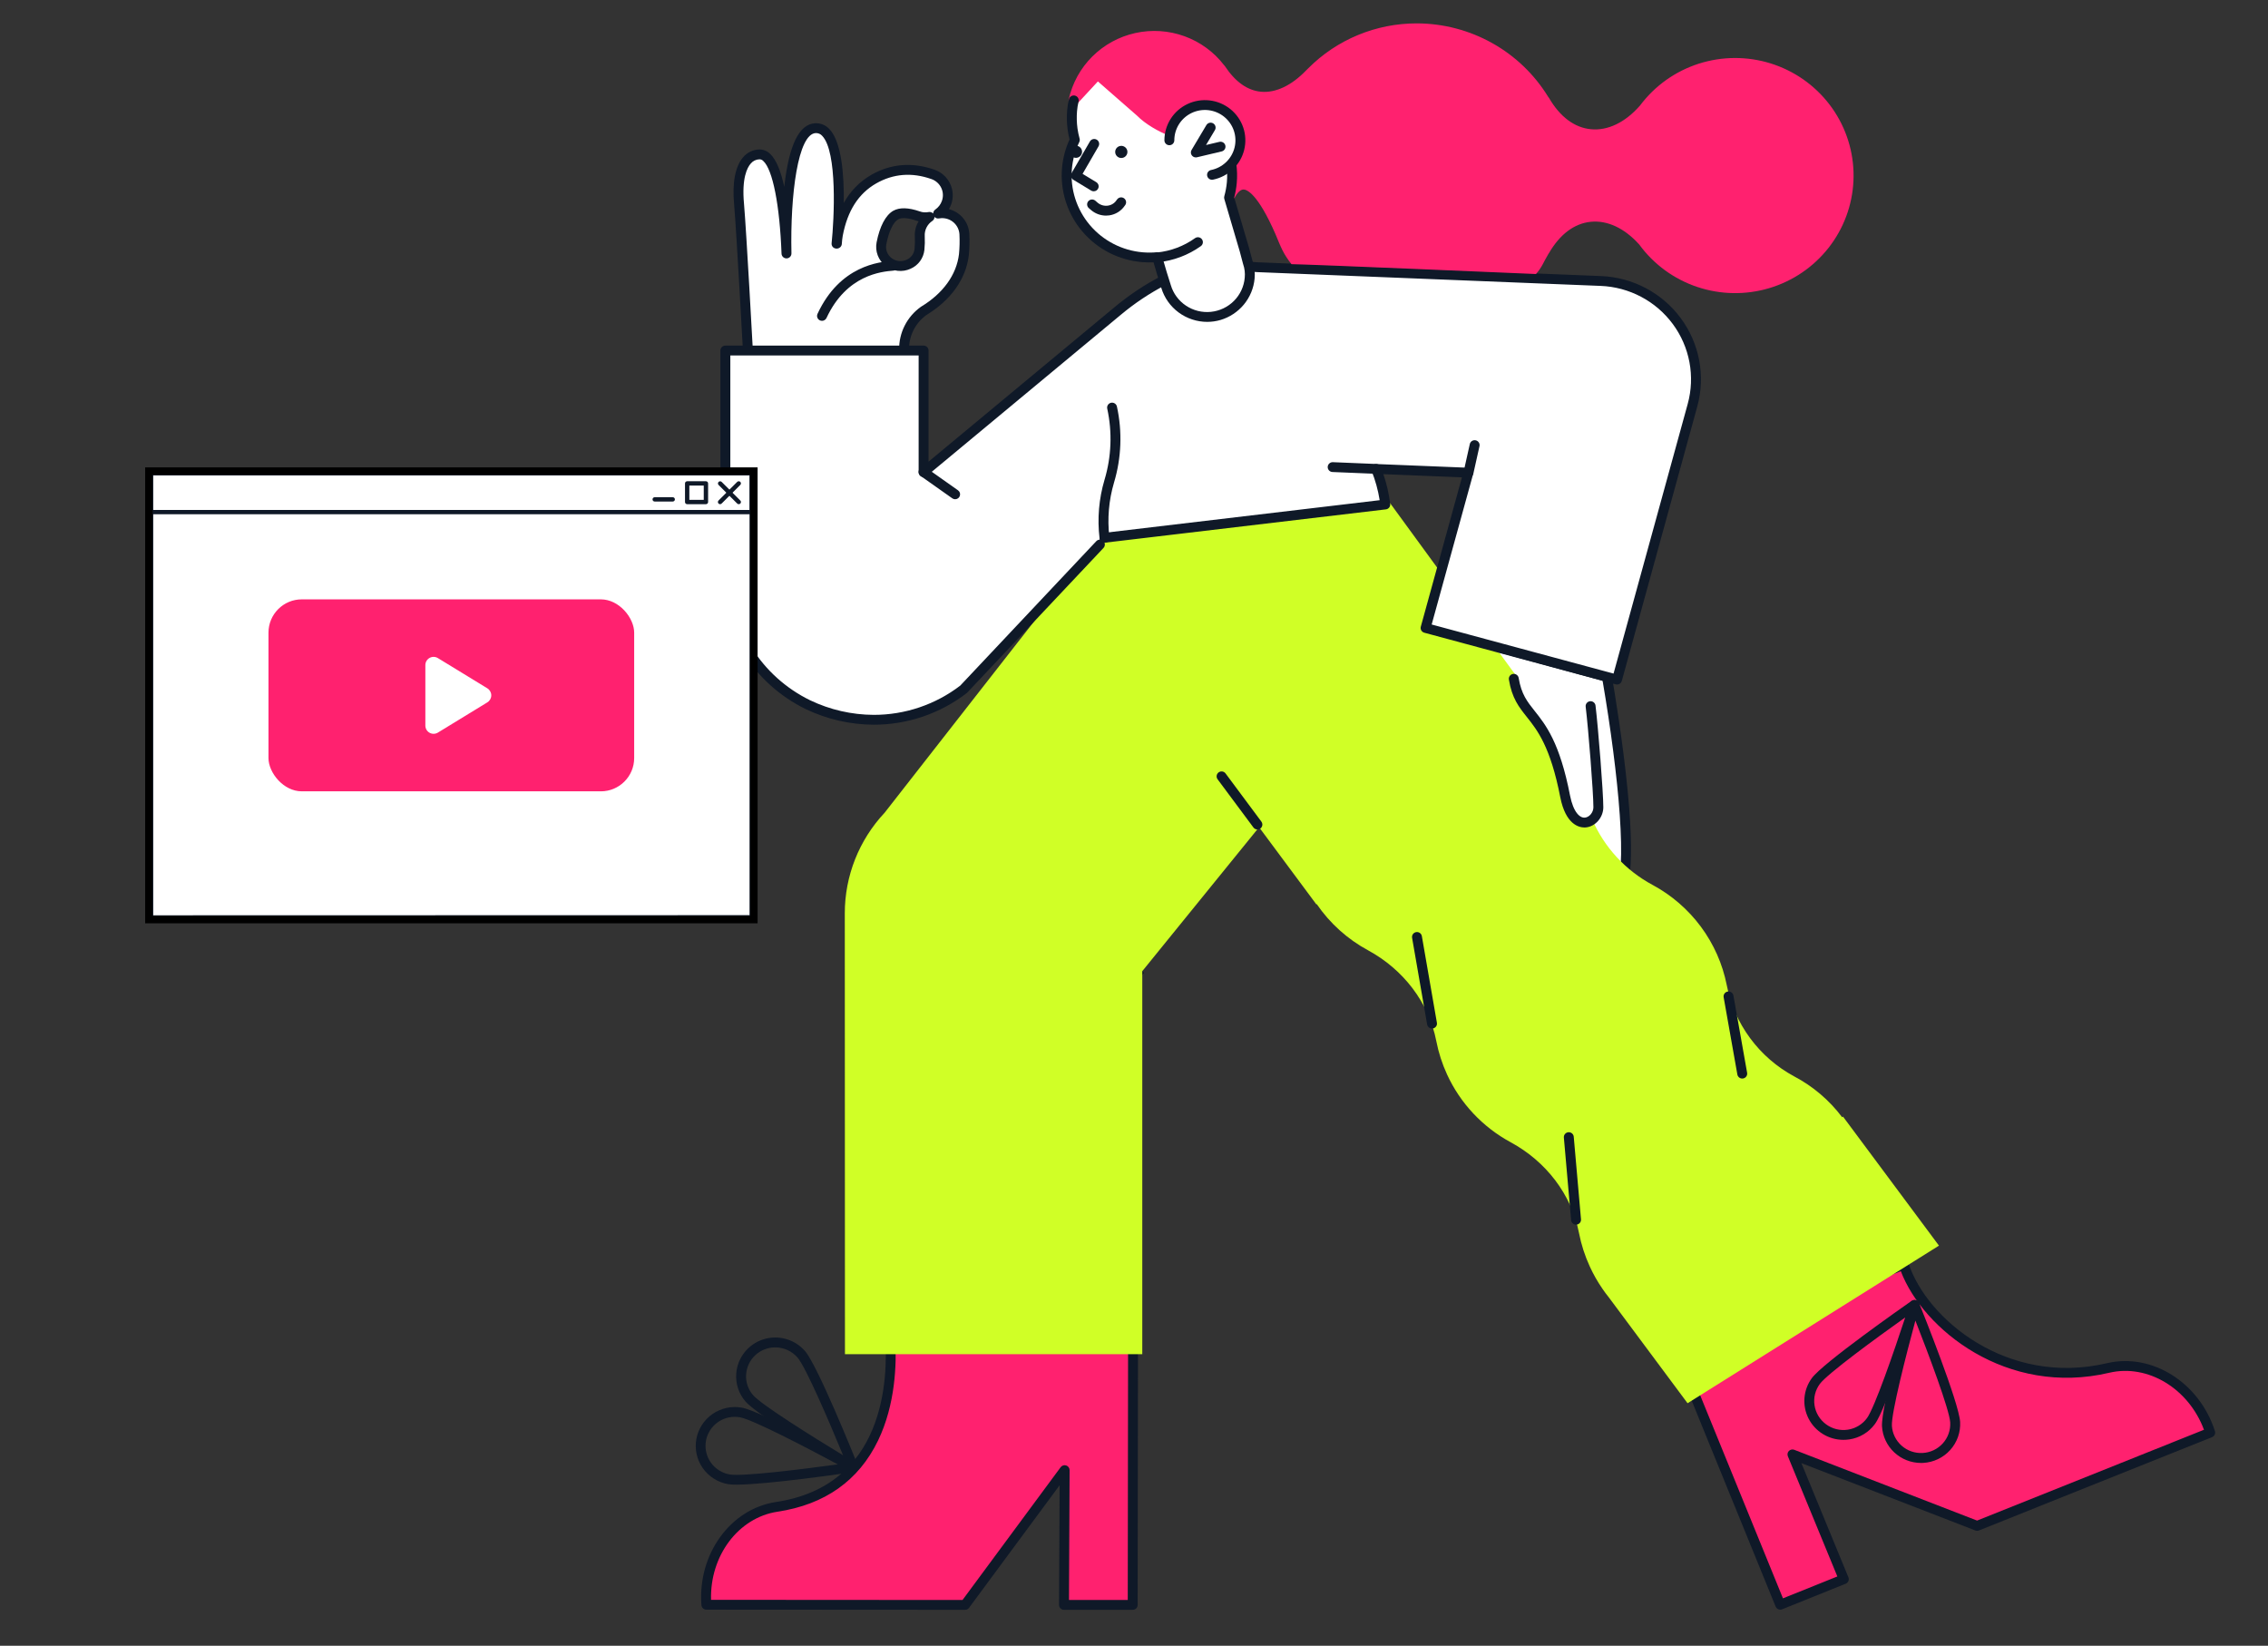 <svg width="306" height="222" viewBox="0 0 306 222" fill="none" xmlns="http://www.w3.org/2000/svg">
<rect x="0" y="0" width="306" height="222" fill="#333333" stroke="none"/>
<g clip-path="url(#clip0_692_7296)">
<path d="M100.897 47.105C100.897 47.105 100.05 31.466 99.716 27.551C99.293 23.039 100.585 20.894 102.435 20.827C105.6 20.695 106.046 32.395 106.112 34.187C106.068 32.174 105.889 17.509 110.013 17.288C114.537 17.045 112.865 32.882 112.865 32.882C112.882 32.88 112.898 32.873 112.91 32.86C112.932 32.467 112.977 32.076 113.044 31.688C113.757 27.95 115.451 25.561 117.88 24.167C120.131 22.884 122.805 22.442 125.881 23.526C126.253 23.656 126.596 23.858 126.889 24.119C127.183 24.381 127.421 24.698 127.591 25.051C127.761 25.405 127.858 25.788 127.879 26.179C127.899 26.57 127.841 26.961 127.708 27.33C127.495 27.93 127.097 28.448 126.572 28.812C126.696 28.785 126.823 28.77 126.951 28.768C127.745 28.726 128.524 28.998 129.117 29.524C129.71 30.051 130.069 30.789 130.115 31.577C130.162 32.506 130.139 33.438 130.048 34.364C129.692 37.328 127.82 40.004 124.633 41.929C123.798 42.521 123.121 43.306 122.659 44.215C122.197 45.124 121.964 46.131 121.981 47.149M123.875 29.144C122.538 28.68 121.513 28.635 120.844 29.011C119.997 29.498 119.306 30.869 118.927 32.816C118.828 33.307 118.877 33.816 119.067 34.28C119.257 34.744 119.581 35.143 119.997 35.426C120.372 35.682 120.807 35.837 121.26 35.876C121.713 35.915 122.169 35.836 122.582 35.647C122.984 35.475 123.332 35.2 123.59 34.85C123.849 34.5 124.009 34.088 124.053 33.656C124.114 33.068 124.129 32.477 124.098 31.887C124.068 31.372 124.173 30.859 124.404 30.398C124.634 29.936 124.982 29.542 125.413 29.255C124.9 29.361 124.367 29.322 123.875 29.144Z" fill="white"/>
<path d="M121.981 47.812H121.985C122.073 47.812 122.159 47.794 122.24 47.761C122.321 47.727 122.395 47.678 122.457 47.616C122.518 47.554 122.567 47.48 122.601 47.4C122.634 47.319 122.651 47.233 122.65 47.146C122.637 46.237 122.845 45.339 123.255 44.527C123.665 43.715 124.266 43.013 125.007 42.48C128.303 40.48 130.329 37.627 130.712 34.443C130.807 33.481 130.83 32.513 130.783 31.548C130.74 30.773 130.449 30.033 129.954 29.433C129.458 28.834 128.782 28.407 128.026 28.214C128.151 28.004 128.255 27.783 128.338 27.553C128.659 26.642 128.605 25.642 128.187 24.771C127.769 23.899 127.021 23.227 126.105 22.901C123.093 21.839 120.214 22.072 117.547 23.592C115.985 24.49 114.703 25.801 113.846 27.379C113.889 23.644 113.56 19.143 111.907 17.419C111.665 17.153 111.366 16.944 111.032 16.806C110.698 16.669 110.338 16.607 109.977 16.626C107.841 16.74 106.486 19.476 105.836 24.989C105.828 25.059 105.82 25.129 105.812 25.199C105.38 23.217 104.766 21.546 103.895 20.747C103.7 20.554 103.468 20.403 103.212 20.303C102.956 20.202 102.682 20.155 102.407 20.164C102.002 20.179 101.604 20.277 101.239 20.454C100.874 20.63 100.55 20.879 100.287 21.187C99.199 22.416 98.772 24.637 99.051 27.613C99.38 31.468 100.222 46.984 100.23 47.14C100.234 47.228 100.255 47.314 100.293 47.393C100.33 47.473 100.383 47.544 100.449 47.603C100.514 47.662 100.591 47.707 100.674 47.737C100.758 47.766 100.846 47.779 100.934 47.774C101.022 47.77 101.109 47.748 101.189 47.709C101.268 47.671 101.339 47.618 101.398 47.552C101.457 47.487 101.502 47.41 101.531 47.327C101.559 47.244 101.571 47.156 101.566 47.069C101.557 46.913 100.714 31.376 100.383 27.495C100.058 24.029 100.813 22.604 101.292 22.063C101.434 21.89 101.612 21.75 101.813 21.651C102.015 21.552 102.235 21.497 102.46 21.491C102.559 21.49 102.658 21.51 102.749 21.55C102.84 21.59 102.921 21.648 102.988 21.722C104.259 22.888 105.201 27.674 105.445 34.212C105.45 34.388 105.526 34.554 105.655 34.675C105.784 34.796 105.956 34.861 106.133 34.855C106.311 34.85 106.479 34.775 106.6 34.647C106.722 34.519 106.787 34.348 106.782 34.172C106.605 26.208 107.671 18.078 110.05 17.951C110.218 17.942 110.386 17.972 110.54 18.038C110.694 18.104 110.831 18.205 110.939 18.333C113 20.484 112.549 29.515 112.201 32.813C112.192 32.906 112.202 32.999 112.231 33.087C112.26 33.176 112.307 33.257 112.37 33.326C112.436 33.392 112.515 33.445 112.602 33.481C112.689 33.517 112.783 33.536 112.877 33.536C112.971 33.536 113.065 33.518 113.152 33.482C113.239 33.446 113.318 33.394 113.385 33.328C113.501 33.213 113.57 33.059 113.579 32.897C113.6 32.528 113.642 32.161 113.704 31.797C114.347 28.426 115.824 26.114 118.215 24.742C120.526 23.425 123.031 23.226 125.659 24.151C125.949 24.251 126.216 24.407 126.445 24.611C126.674 24.814 126.86 25.06 126.992 25.335C127.124 25.611 127.2 25.909 127.214 26.214C127.229 26.518 127.183 26.823 127.078 27.109C126.912 27.578 126.601 27.982 126.191 28.267C126.103 28.327 126.032 28.407 125.982 28.5C125.932 28.593 125.905 28.697 125.904 28.802C125.824 28.717 125.723 28.654 125.611 28.62C125.499 28.585 125.38 28.581 125.265 28.607C124.875 28.686 124.47 28.654 124.097 28.517C122.566 27.986 121.361 27.957 120.515 28.433C119.486 29.024 118.691 30.534 118.272 32.689C118.158 33.275 118.209 33.882 118.42 34.441C118.631 35 118.993 35.491 119.466 35.86C119.94 36.228 120.507 36.46 121.105 36.529C121.703 36.598 122.308 36.503 122.855 36.252C123.362 36.031 123.801 35.681 124.128 35.237C124.456 34.793 124.66 34.272 124.719 33.725C124.782 33.106 124.798 32.484 124.767 31.863C124.741 31.46 124.822 31.058 125.002 30.696C125.182 30.334 125.454 30.026 125.792 29.801C125.88 29.741 125.953 29.661 126.004 29.567C126.054 29.473 126.082 29.369 126.083 29.262C126.161 29.346 126.259 29.407 126.367 29.442C126.476 29.477 126.592 29.484 126.704 29.462C126.798 29.444 126.893 29.434 126.988 29.429C127.606 29.395 128.213 29.605 128.674 30.015C129.136 30.424 129.414 30.998 129.449 31.611C129.494 32.506 129.472 33.403 129.385 34.295C129.051 37.064 127.241 39.577 124.287 41.36C124.27 41.371 124.254 41.381 124.238 41.393C123.319 42.048 122.573 42.914 122.064 43.916C121.554 44.919 121.297 46.029 121.313 47.152C121.314 47.327 121.384 47.495 121.51 47.619C121.635 47.743 121.805 47.812 121.981 47.812ZM123.938 29.857C123.561 30.48 123.384 31.202 123.431 31.927C123.458 32.477 123.445 33.027 123.39 33.574C123.359 33.892 123.242 34.196 123.053 34.454C122.863 34.712 122.607 34.914 122.311 35.041C122.002 35.183 121.662 35.243 121.323 35.215C120.984 35.187 120.659 35.072 120.378 34.881C120.069 34.67 119.829 34.375 119.688 34.03C119.547 33.686 119.51 33.308 119.584 32.943C119.918 31.222 120.515 29.967 121.179 29.586C121.656 29.317 122.537 29.382 123.654 29.77H123.656C123.75 29.803 123.844 29.832 123.939 29.857H123.938Z" fill="#0F1928"/>
<path d="M256.861 170.594C259.424 178.557 270.813 187.736 284.43 184.529C290.47 183.113 296.309 187.338 298.203 193.244L266.756 205.829L241.84 196.186L248.771 213.018L240.191 216.469L226.484 182.848L256.861 170.594Z" fill="#FF216F"/>
<path d="M240.19 217.132C240.276 217.132 240.361 217.116 240.441 217.084L249.021 213.633C249.103 213.6 249.177 213.552 249.239 213.491C249.302 213.429 249.352 213.356 249.386 213.276C249.42 213.196 249.438 213.109 249.439 213.022C249.439 212.935 249.422 212.848 249.389 212.767L243.047 197.366L266.512 206.449C266.671 206.51 266.848 206.509 267.005 206.446L298.452 193.86C298.609 193.798 298.736 193.679 298.808 193.527C298.879 193.375 298.891 193.202 298.839 193.043C296.736 186.485 290.339 182.461 284.275 183.883C270.847 187.046 259.918 177.914 257.497 170.392C257.469 170.305 257.423 170.225 257.362 170.156C257.301 170.087 257.227 170.032 257.143 169.993C257.06 169.954 256.969 169.933 256.877 169.931C256.785 169.928 256.694 169.945 256.608 169.979L226.231 182.233C226.067 182.299 225.937 182.427 225.868 182.589C225.799 182.751 225.797 182.933 225.863 183.096L239.57 216.717C239.62 216.839 239.705 216.944 239.816 217.018C239.926 217.093 240.056 217.132 240.19 217.132ZM247.897 212.653L240.558 215.604L227.352 183.213L256.459 171.472C259.447 179.33 270.776 188.428 284.582 185.175C289.789 183.954 295.292 187.309 297.362 192.864L266.75 205.115L242.082 195.567C241.96 195.52 241.827 195.51 241.699 195.537C241.571 195.564 241.454 195.628 241.362 195.72C241.27 195.813 241.208 195.93 241.183 196.057C241.157 196.185 241.17 196.317 241.22 196.437L247.897 212.653Z" fill="#0F1928"/>
<path d="M152.827 216.491L152.871 180.216L120.087 180.105C120.711 188.444 118.639 201.184 104.798 203.264C98.669 204.193 94.836 210.275 95.304 216.469L130.205 216.491L143.644 198.309L143.555 216.491H152.827Z" fill="#FF216F"/>
<path d="M130.205 217.154C130.31 217.154 130.413 217.13 130.507 217.083C130.601 217.036 130.682 216.967 130.744 216.883L142.965 200.349L142.886 216.487C142.886 216.575 142.902 216.661 142.936 216.742C142.969 216.823 143.018 216.897 143.081 216.959C143.143 217.021 143.217 217.07 143.298 217.103C143.379 217.137 143.466 217.154 143.555 217.154H152.826C153.003 217.154 153.173 217.084 153.299 216.96C153.424 216.836 153.494 216.667 153.494 216.491L153.539 180.216C153.539 180.04 153.469 179.872 153.344 179.747C153.219 179.623 153.05 179.553 152.873 179.552L120.089 179.442C119.997 179.443 119.907 179.462 119.822 179.499C119.738 179.535 119.662 179.587 119.598 179.653C119.535 179.72 119.487 179.799 119.456 179.885C119.426 179.972 119.413 180.063 119.42 180.155C119.871 186.173 119.338 200.408 104.698 202.608C98.537 203.541 94.118 209.652 94.637 216.518C94.65 216.685 94.725 216.841 94.849 216.955C94.973 217.069 95.135 217.132 95.304 217.132L130.205 217.154ZM152.157 215.827H144.226L144.311 198.312C144.312 198.172 144.268 198.035 144.186 197.922C144.103 197.808 143.987 197.723 143.853 197.679C143.718 197.635 143.574 197.634 143.439 197.677C143.305 197.72 143.187 197.803 143.104 197.916L129.865 215.827L95.937 215.805C95.765 209.879 99.606 204.721 104.898 203.919C111.285 202.959 115.851 199.729 118.468 194.318C120.81 189.474 120.972 184.001 120.798 180.771L152.201 180.876L152.157 215.827Z" fill="#0F1928"/>
<path d="M216.812 91.308C217.814 97.093 221.638 121.022 217.524 121.158L195.2 85.401L216.812 91.308Z" fill="white"/>
<path d="M217.525 121.822H217.547C217.804 121.811 218.055 121.743 218.283 121.624C218.511 121.505 218.709 121.338 218.864 121.134C219.338 120.557 220.78 118.801 219.609 106.709C218.965 100.056 217.81 93.153 217.472 91.196C217.45 91.072 217.394 90.956 217.309 90.862C217.223 90.769 217.113 90.702 216.991 90.668L195.378 84.761C195.249 84.726 195.111 84.73 194.984 84.773C194.857 84.816 194.746 84.897 194.665 85.003C194.585 85.11 194.539 85.239 194.533 85.372C194.527 85.505 194.562 85.637 194.632 85.751L216.956 121.508C217.016 121.604 217.1 121.683 217.199 121.738C217.299 121.793 217.411 121.822 217.525 121.822ZM216.225 91.835C218.381 104.431 219.702 118.013 217.828 120.295C217.817 120.308 217.805 120.321 217.795 120.333L196.667 86.491L216.225 91.835Z" fill="#0F1928"/>
<path d="M154.369 131.22L153.869 130.78L147.094 138.367L147.594 138.807L154.369 131.22Z" fill="#0F1928"/>
<path d="M119.351 109.634L148.34 72.541L187.534 67.844L194.414 77.266C194.325 77.365 192.659 83.051 192.617 84.084C192.591 84.736 201.684 87.251 201.71 87.257L204.712 91.368C204.696 91.414 204.682 91.461 204.672 91.508C204.395 92.998 205.462 94.959 206.319 95.878C209.626 100.388 210.973 106.265 211.006 106.464C211.329 108.381 212.266 111.57 214.803 110.5C216.438 114.284 219.313 117.408 222.962 119.367C225.527 120.747 227.754 122.672 229.483 125.004C231.213 127.336 232.403 130.018 232.969 132.859C233.473 135.449 234.547 137.897 236.116 140.026C237.684 142.156 239.707 143.916 242.04 145.18C244.595 146.521 246.818 148.409 248.547 150.709L248.659 150.621L261.607 168.028L227.687 189.285L217.056 174.996C216.744 174.62 216.477 174.244 216.187 173.823C215.536 172.879 214.969 171.88 214.493 170.837C213.834 169.403 213.347 167.895 213.044 166.347C212.019 161.083 208.565 156.659 203.84 154.093C200.048 152.047 197.029 148.833 195.237 144.936C194.578 143.501 194.091 141.994 193.789 140.446C192.763 135.182 189.309 130.758 184.584 128.192C181.806 126.691 179.43 124.552 177.653 121.955L177.608 121.999L169.875 111.587L154.118 131.001V182.671H114.002L113.98 123.193C113.978 118.162 115.897 113.318 119.351 109.634Z" fill="#D0FF26"/>
<path d="M212.643 165.197C212.662 165.197 212.682 165.196 212.701 165.194C212.878 165.179 213.041 165.095 213.155 164.96C213.269 164.825 213.325 164.651 213.309 164.476L212.329 153.328C212.312 153.154 212.226 152.994 212.091 152.882C211.955 152.77 211.781 152.716 211.605 152.731C211.43 152.747 211.267 152.83 211.154 152.963C211.04 153.096 210.983 153.269 210.997 153.443L211.977 164.591C211.992 164.756 212.068 164.91 212.191 165.022C212.314 165.135 212.475 165.197 212.643 165.197ZM235.063 145.489C235.102 145.489 235.141 145.486 235.18 145.479C235.354 145.448 235.51 145.35 235.611 145.206C235.713 145.062 235.753 144.884 235.722 144.71L233.873 134.292C233.842 134.119 233.743 133.965 233.597 133.864C233.452 133.764 233.273 133.724 233.098 133.755C232.924 133.785 232.768 133.883 232.667 134.027C232.565 134.171 232.525 134.349 232.556 134.523L234.405 144.941C234.433 145.094 234.513 145.233 234.634 145.334C234.754 145.434 234.906 145.489 235.063 145.489ZM193.208 138.743C193.306 138.743 193.402 138.722 193.491 138.681C193.579 138.641 193.658 138.581 193.72 138.507C193.783 138.433 193.829 138.346 193.855 138.253C193.88 138.16 193.885 138.062 193.868 137.967L191.84 126.288C191.826 126.201 191.795 126.117 191.749 126.042C191.703 125.967 191.642 125.902 191.569 125.851C191.497 125.799 191.416 125.763 191.329 125.743C191.243 125.723 191.153 125.721 191.066 125.736C190.978 125.751 190.895 125.783 190.82 125.83C190.745 125.877 190.681 125.939 190.63 126.011C190.579 126.084 190.544 126.165 190.525 126.252C190.507 126.338 190.506 126.427 190.522 126.513L192.551 138.192C192.577 138.346 192.658 138.486 192.778 138.587C192.899 138.687 193.051 138.743 193.208 138.743ZM169.651 111.891C169.775 111.891 169.896 111.856 170.002 111.792C170.107 111.728 170.192 111.636 170.248 111.526C170.304 111.416 170.328 111.293 170.317 111.171C170.307 111.049 170.262 110.932 170.189 110.833L165.353 104.33C165.247 104.188 165.09 104.094 164.914 104.068C164.827 104.055 164.739 104.059 164.654 104.08C164.568 104.101 164.488 104.138 164.418 104.19C164.347 104.242 164.287 104.307 164.242 104.381C164.197 104.456 164.166 104.539 164.153 104.625C164.14 104.711 164.144 104.799 164.166 104.884C164.187 104.968 164.224 105.048 164.277 105.118L169.113 111.621C169.175 111.705 169.256 111.773 169.35 111.819C169.443 111.866 169.546 111.891 169.651 111.891ZM99.368 200.269C103.413 200.269 113.9 198.756 115.215 198.565C115.353 198.545 115.482 198.482 115.583 198.386C115.683 198.289 115.751 198.164 115.776 198.027C115.801 197.891 115.782 197.75 115.722 197.624C115.662 197.499 115.563 197.395 115.441 197.328C114.139 196.615 102.65 190.341 100.093 189.882C99.411 189.759 98.711 189.771 98.033 189.917C97.355 190.063 96.713 190.34 96.143 190.732C95.573 191.125 95.086 191.624 94.711 192.203C94.335 192.782 94.079 193.429 93.955 194.106C93.831 194.784 93.844 195.479 93.99 196.151C94.138 196.824 94.417 197.462 94.812 198.027C95.207 198.593 95.711 199.076 96.294 199.448C96.877 199.821 97.529 200.076 98.212 200.198C98.594 200.253 98.981 200.277 99.368 200.269ZM113.032 197.533C108.285 198.186 100.14 199.195 98.45 198.892C97.938 198.802 97.449 198.613 97.011 198.336C96.573 198.058 96.194 197.698 95.897 197.275C95.6 196.851 95.39 196.374 95.279 195.87C95.168 195.366 95.159 194.846 95.251 194.338C95.344 193.831 95.537 193.346 95.819 192.913C96.1 192.48 96.466 192.106 96.894 191.813C97.321 191.52 97.803 191.314 98.311 191.207C98.82 191.099 99.344 191.093 99.855 191.187C101.56 191.493 108.823 195.27 113.032 197.533Z" fill="#0F1928"/>
<path d="M115.118 198.572C115.228 198.572 115.335 198.545 115.432 198.494C115.528 198.444 115.611 198.37 115.672 198.28C115.733 198.191 115.771 198.087 115.783 197.98C115.795 197.872 115.78 197.763 115.74 197.662C115.188 196.291 110.307 184.202 108.617 182.256C107.938 181.467 107.038 180.896 106.031 180.615C105.025 180.334 103.956 180.356 102.962 180.678C101.968 181 101.093 181.608 100.448 182.425C99.802 183.241 99.416 184.23 99.337 185.265C99.282 185.947 99.363 186.633 99.578 187.283C99.792 187.933 100.134 188.535 100.585 189.052C102.255 190.995 113.497 197.716 114.774 198.476C114.878 198.539 114.997 198.572 115.118 198.572ZM104.589 181.754C105.161 181.753 105.727 181.875 106.247 182.111C106.768 182.348 107.23 182.693 107.604 183.123C108.729 184.418 111.935 191.907 113.745 196.306C109.657 193.826 102.713 189.485 101.603 188.191L101.6 188.188C101.264 187.803 101.009 187.355 100.85 186.87C100.69 186.386 100.629 185.875 100.671 185.367C100.743 184.385 101.188 183.466 101.914 182.796C102.641 182.126 103.597 181.753 104.589 181.753V181.754Z" fill="#0F1928"/>
<path d="M148.399 73.457L130.005 92.979C126.532 95.642 122.269 97.089 117.88 97.093C114.807 97.083 111.776 96.388 109.01 95.058C105.658 93.425 102.836 90.89 100.866 87.741C98.895 84.593 97.856 80.959 97.867 77.252V47.281H124.611V63.694L150.8 41.948C152.723 40.337 154.822 38.944 157.057 37.795L168.51 35.95C168.921 35.994 169.331 36.031 169.742 36.048L215.987 37.903C217.996 37.983 219.96 38.512 221.734 39.449C223.509 40.387 225.047 41.709 226.236 43.318C227.424 44.927 228.232 46.781 228.599 48.742C228.966 50.704 228.883 52.722 228.356 54.647L218.171 91.674L192.341 84.707L198.113 63.76L185.669 63.257C186.288 64.795 186.702 66.407 186.903 68.051L149.015 72.541" fill="white"/>
<path d="M117.881 97.757C122.418 97.762 126.828 96.266 130.412 93.505C130.441 93.483 130.468 93.459 130.493 93.432L148.887 73.91C148.975 73.817 149.033 73.701 149.057 73.576C149.08 73.451 149.066 73.322 149.018 73.205C149.043 73.205 149.069 73.203 149.095 73.2L186.982 68.71C187.07 68.7 187.154 68.672 187.231 68.629C187.307 68.587 187.375 68.529 187.429 68.461C187.483 68.392 187.523 68.313 187.547 68.229C187.571 68.145 187.577 68.057 187.567 67.971C187.399 66.606 187.09 65.262 186.644 63.961L197.247 64.389L191.696 84.532C191.673 84.616 191.666 84.704 191.678 84.79C191.689 84.877 191.717 84.96 191.76 85.036C191.804 85.112 191.862 85.178 191.932 85.231C192.001 85.285 192.081 85.324 192.165 85.347L217.996 92.314C218.167 92.36 218.349 92.337 218.503 92.25C218.657 92.163 218.77 92.018 218.816 91.849L229.001 54.822C229.555 52.8 229.642 50.681 229.257 48.621C228.872 46.561 228.023 44.614 226.775 42.925C225.527 41.235 223.911 39.847 222.048 38.863C220.185 37.878 218.122 37.324 216.013 37.239L169.769 35.384C169.418 35.37 169.041 35.34 168.583 35.29C168.523 35.283 168.462 35.285 168.403 35.295L156.951 37.14C156.882 37.151 156.816 37.172 156.755 37.203C154.475 38.375 152.334 39.796 150.371 41.439L125.28 62.273V47.281C125.28 47.105 125.209 46.937 125.084 46.812C124.959 46.688 124.789 46.618 124.611 46.618H97.867C97.69 46.618 97.52 46.688 97.394 46.812C97.269 46.937 97.198 47.105 97.198 47.281V77.252C97.188 81.082 98.262 84.838 100.298 88.091C102.334 91.344 105.249 93.964 108.713 95.653C111.573 97.023 114.705 97.742 117.881 97.757ZM129.554 92.486C126.21 95.047 122.104 96.434 117.881 96.43C114.908 96.416 111.977 95.743 109.3 94.461C106.062 92.881 103.336 90.431 101.432 87.388C99.529 84.346 98.525 80.834 98.536 77.252V47.945H123.943V63.694C123.943 63.82 123.979 63.943 124.047 64.05C124.116 64.156 124.213 64.241 124.328 64.295C124.444 64.348 124.572 64.368 124.698 64.351C124.824 64.335 124.943 64.283 125.04 64.202L151.229 42.457C153.088 40.901 155.113 39.552 157.269 38.433L168.528 36.62C168.923 36.663 169.319 36.694 169.715 36.711L215.96 38.566C217.868 38.642 219.734 39.144 221.42 40.035C223.106 40.925 224.567 42.182 225.696 43.71C226.826 45.238 227.593 47 227.942 48.863C228.291 50.726 228.212 52.644 227.711 54.473L217.702 90.86L193.162 84.241L198.758 63.936C198.785 63.839 198.789 63.738 198.771 63.64C198.753 63.542 198.713 63.449 198.653 63.368C198.594 63.287 198.517 63.221 198.428 63.174C198.339 63.127 198.241 63.1 198.14 63.096L185.696 62.594C185.584 62.589 185.474 62.612 185.373 62.661C185.273 62.71 185.187 62.783 185.123 62.874C185.058 62.964 185.018 63.069 185.005 63.179C184.992 63.289 185.006 63.4 185.048 63.503C185.562 64.781 185.931 66.112 186.146 67.472L148.936 71.882C148.834 71.894 148.736 71.929 148.649 71.985C148.563 72.041 148.491 72.116 148.439 72.204C148.387 72.292 148.356 72.391 148.348 72.493C148.341 72.595 148.357 72.698 148.396 72.792C148.305 72.792 148.215 72.811 148.131 72.847C148.048 72.884 147.973 72.936 147.911 73.003L129.554 92.486ZM110.905 43.278C111.033 43.278 111.158 43.242 111.265 43.173C111.373 43.105 111.459 43.008 111.512 42.892C114.232 37.047 118.968 36.641 120.524 36.507C120.701 36.492 120.864 36.407 120.978 36.273C121.092 36.138 121.148 35.964 121.132 35.788C121.117 35.613 121.032 35.451 120.897 35.338C120.761 35.224 120.585 35.169 120.409 35.185C118.661 35.335 113.344 35.792 110.298 42.336C110.251 42.437 110.23 42.548 110.238 42.66C110.246 42.77 110.281 42.878 110.342 42.972C110.402 43.066 110.485 43.143 110.584 43.196C110.682 43.25 110.793 43.278 110.905 43.278ZM259.199 197.342C259.293 197.342 259.387 197.34 259.482 197.335C260.879 197.257 262.188 196.632 263.121 195.597C264.055 194.562 264.537 193.202 264.461 191.815C264.325 189.258 259.483 177.16 258.932 175.789C258.88 175.66 258.788 175.551 258.67 175.476C258.552 175.401 258.414 175.365 258.274 175.373C258.134 175.38 258.001 175.431 257.892 175.518C257.783 175.605 257.704 175.724 257.666 175.858C257.269 177.281 253.786 189.838 253.921 192.394C253.997 193.732 254.586 194.99 255.568 195.911C256.549 196.831 257.849 197.343 259.199 197.342ZM263.124 191.885C263.179 192.919 262.819 193.932 262.123 194.703C261.427 195.473 260.451 195.939 259.41 195.997C258.369 196.055 257.347 195.701 256.568 195.013C255.789 194.324 255.317 193.358 255.255 192.324C255.164 190.619 257.183 182.729 258.425 178.137C260.163 182.564 263.034 190.181 263.124 191.885Z" fill="#0F1928"/>
<path d="M248.707 194.226C248.979 194.226 249.251 194.206 249.52 194.165C250.204 194.063 250.862 193.827 251.453 193.47C252.045 193.114 252.559 192.644 252.965 192.088C254.503 190.018 258.497 177.621 258.947 176.214C258.99 176.082 258.989 175.939 258.946 175.807C258.902 175.675 258.818 175.56 258.705 175.478C258.592 175.396 258.456 175.351 258.317 175.35C258.177 175.348 258.04 175.391 257.925 175.47C256.71 176.319 246.002 183.82 244.467 185.882C243.89 186.662 243.542 187.585 243.461 188.549C243.38 189.513 243.57 190.481 244.009 191.345C244.447 192.208 245.119 192.935 245.948 193.443C246.777 193.952 247.732 194.223 248.707 194.226ZM257.055 177.711C255.568 182.229 252.912 189.926 251.889 191.301L251.886 191.305C251.58 191.719 251.195 192.069 250.753 192.335C250.31 192.6 249.819 192.777 249.308 192.854C248.797 192.931 248.275 192.907 247.773 192.784C247.271 192.661 246.799 192.44 246.383 192.135C245.965 191.831 245.612 191.448 245.343 191.008C245.075 190.568 244.896 190.08 244.819 189.571C244.739 189.064 244.762 188.547 244.887 188.049C245.011 187.551 245.234 187.083 245.542 186.671C246.567 185.295 253.164 180.475 257.055 177.711ZM149.015 73.205C149.042 73.205 149.068 73.203 149.094 73.2C149.182 73.19 149.266 73.163 149.343 73.121C149.419 73.078 149.487 73.021 149.541 72.953C149.596 72.884 149.636 72.806 149.66 72.722C149.684 72.638 149.691 72.55 149.68 72.464C149.384 69.992 149.596 67.485 150.304 65.097C151.304 61.764 151.438 58.234 150.695 54.835C150.656 54.663 150.551 54.514 150.401 54.419C150.327 54.372 150.244 54.341 150.158 54.325C150.071 54.31 149.983 54.312 149.897 54.331C149.811 54.35 149.73 54.386 149.658 54.435C149.586 54.486 149.525 54.549 149.478 54.623C149.431 54.696 149.399 54.778 149.383 54.864C149.368 54.95 149.37 55.038 149.389 55.123C150.084 58.303 149.957 61.605 149.022 64.724C148.262 67.284 148.035 69.97 148.353 72.62C148.372 72.781 148.45 72.929 148.572 73.037C148.695 73.145 148.852 73.204 149.015 73.205ZM128.868 67.343C129.01 67.343 129.148 67.299 129.262 67.216C129.377 67.133 129.462 67.016 129.505 66.882C129.548 66.748 129.547 66.604 129.503 66.47C129.458 66.337 129.372 66.221 129.256 66.139L125 63.131C124.928 63.079 124.847 63.042 124.761 63.021C124.675 63.001 124.585 62.997 124.498 63.011C124.41 63.025 124.327 63.056 124.251 63.103C124.176 63.149 124.111 63.21 124.06 63.281C124.008 63.353 123.972 63.434 123.952 63.52C123.933 63.605 123.93 63.694 123.946 63.781C123.961 63.867 123.993 63.95 124.041 64.024C124.089 64.098 124.151 64.162 124.224 64.212L128.481 67.22C128.594 67.3 128.729 67.343 128.868 67.343ZM185.655 63.915C185.832 63.918 186.004 63.852 186.132 63.73C186.26 63.608 186.334 63.441 186.337 63.265C186.341 63.089 186.274 62.919 186.151 62.792C186.028 62.665 185.86 62.591 185.682 62.588L179.821 62.344C179.645 62.34 179.475 62.404 179.347 62.523C179.219 62.642 179.143 62.806 179.135 62.98C179.128 63.154 179.19 63.324 179.308 63.453C179.426 63.582 179.59 63.66 179.765 63.67L185.626 63.913C185.636 63.915 185.646 63.915 185.655 63.915ZM198.136 64.401C198.288 64.401 198.435 64.35 198.554 64.255C198.672 64.16 198.755 64.029 198.788 63.881L199.612 60.187C199.651 60.016 199.619 59.836 199.524 59.687C199.428 59.539 199.277 59.434 199.104 59.396C198.931 59.358 198.75 59.389 198.6 59.484C198.451 59.578 198.345 59.728 198.307 59.9L197.482 63.594C197.46 63.691 197.461 63.791 197.484 63.888C197.506 63.985 197.551 64.076 197.613 64.153C197.676 64.231 197.756 64.293 197.846 64.336C197.936 64.379 198.035 64.401 198.136 64.401Z" fill="#0F1928"/>
<path d="M166.128 22.326C166.248 23.163 166.271 24.011 166.197 24.853C166.134 25.536 166.01 26.212 165.824 26.873L167.913 33.966L168.359 35.647C168.592 36.322 168.676 37.038 168.604 37.748C168.488 39.077 167.908 40.324 166.965 41.273C166.021 42.223 164.773 42.815 163.436 42.949C162.099 43.083 160.757 42.749 159.642 42.005C158.526 41.262 157.708 40.155 157.327 38.876L156.77 37.107L156.127 34.911C154.159 35.097 152.177 34.761 150.383 33.937C148.589 33.114 147.048 31.831 145.917 30.222C144.787 28.613 144.107 26.734 143.948 24.779C143.79 22.823 144.158 20.861 145.014 19.093C144.881 18.617 144.78 18.132 144.712 17.642C144.6 16.821 144.578 15.991 144.646 15.165C144.684 14.695 144.758 14.229 144.868 13.771L150.626 7.542L166.128 22.326Z" fill="white"/>
<path d="M147.565 25.804C147.711 25.804 147.853 25.757 147.969 25.67C148.085 25.582 148.169 25.46 148.209 25.321C148.249 25.181 148.241 25.033 148.188 24.898C148.135 24.764 148.039 24.65 147.914 24.574L146.063 23.451L148.211 19.743C148.3 19.591 148.324 19.41 148.278 19.24C148.232 19.07 148.12 18.925 147.966 18.837C147.812 18.749 147.63 18.725 147.458 18.77C147.287 18.816 147.141 18.927 147.052 19.08L144.579 23.349C144.492 23.499 144.467 23.676 144.51 23.844C144.554 24.011 144.661 24.156 144.81 24.246L147.217 25.706C147.321 25.77 147.442 25.804 147.565 25.804Z" fill="#0F1928"/>
<path d="M150.775 21.135C150.418 20.855 150.358 20.34 150.64 19.985C150.923 19.631 151.442 19.571 151.799 19.852C152.156 20.132 152.216 20.647 151.934 21.001C151.651 21.356 151.132 21.416 150.775 21.135Z" fill="#0F1928"/>
<path d="M144.656 21.114C144.299 20.834 144.239 20.319 144.521 19.965C144.804 19.61 145.322 19.55 145.68 19.831C146.037 20.111 146.097 20.626 145.814 20.98C145.532 21.335 145.013 21.395 144.656 21.114Z" fill="#0F1928"/>
<path d="M149.229 29.083C149.377 29.083 149.525 29.073 149.672 29.051C150.089 28.991 150.489 28.845 150.846 28.622C151.203 28.399 151.509 28.105 151.745 27.758L151.8 27.684C151.853 27.614 151.891 27.535 151.913 27.45C151.935 27.366 151.94 27.278 151.927 27.192C151.915 27.106 151.886 27.023 151.841 26.948C151.796 26.873 151.737 26.807 151.667 26.755C151.596 26.703 151.517 26.665 151.431 26.643C151.346 26.621 151.258 26.616 151.171 26.629C151.084 26.641 151 26.67 150.925 26.715C150.849 26.759 150.783 26.818 150.731 26.888L150.664 26.976C150.656 26.986 150.648 26.998 150.641 27.008C150.511 27.205 150.34 27.372 150.14 27.498C149.939 27.624 149.714 27.706 149.479 27.738C149.235 27.773 148.988 27.757 148.751 27.69C148.515 27.624 148.296 27.509 148.107 27.352L147.782 27.072C147.648 26.957 147.473 26.899 147.296 26.912C147.119 26.924 146.955 27.006 146.839 27.139C146.723 27.272 146.664 27.445 146.677 27.621C146.69 27.797 146.772 27.96 146.906 28.075L147.241 28.363C147.797 28.827 148.501 29.082 149.229 29.083ZM156.17 35.382C156.192 35.382 156.214 35.382 156.236 35.378C158.323 35.167 160.318 34.416 162.02 33.2C162.162 33.096 162.257 32.942 162.285 32.769C162.312 32.596 162.27 32.42 162.167 32.278C162.065 32.136 161.91 32.04 161.736 32.011C161.562 31.982 161.384 32.022 161.24 32.122C159.728 33.203 157.957 33.87 156.103 34.058C155.932 34.075 155.775 34.156 155.663 34.285C155.551 34.414 155.494 34.581 155.502 34.751C155.511 34.921 155.585 35.081 155.709 35.199C155.833 35.316 155.998 35.382 156.17 35.382H156.17Z" fill="#0F1928"/>
<path d="M144.193 13.407C144.675 11.219 145.778 9.213 147.371 7.626C148.965 6.04 150.982 4.939 153.186 4.453C155.389 3.967 157.687 4.118 159.807 4.886C161.927 5.654 163.782 7.008 165.152 8.789C165.194 8.827 165.232 8.87 165.263 8.917C166.669 11.046 168.312 12.209 170.146 12.375C172.112 12.552 174.264 11.534 176.209 9.511C176.306 9.409 176.405 9.311 176.508 9.216C178.425 7.289 180.71 5.76 183.229 4.72C185.749 3.679 188.452 3.147 191.18 3.154C194.737 3.164 198.232 4.08 201.331 5.814C204.43 7.547 207.028 10.041 208.878 13.056C208.921 13.098 208.958 13.146 208.988 13.198C210.467 15.753 212.424 17.218 214.647 17.432C216.918 17.651 219.262 16.524 221.254 14.257C221.49 13.941 221.738 13.635 221.997 13.338L222.001 13.332C222.023 13.303 222.046 13.276 222.072 13.251C224.252 10.774 227.155 9.03 230.378 8.262C233.601 7.494 236.984 7.74 240.06 8.966C243.136 10.191 245.752 12.336 247.545 15.102C249.338 17.868 250.221 21.12 250.069 24.406C249.918 27.692 248.741 30.85 246.701 33.443C244.661 36.035 241.859 37.934 238.684 38.876C235.508 39.818 232.116 39.757 228.977 38.701C225.838 37.645 223.108 35.646 221.164 32.981C219.188 30.779 216.864 29.691 214.619 29.919C212.404 30.143 210.457 31.604 208.988 34.144C208.968 34.179 208.944 34.212 208.918 34.242C208.261 35.326 208.067 36.032 207.235 36.963C207.208 36.961 176.256 35.636 174.25 35.636C173.11 34.196 172.826 33.34 172.09 31.591C169.666 26.032 168.184 25.57 167.789 25.561C167.234 25.552 166.749 26.291 166.442 26.916C166.39 27.021 166.311 27.111 166.213 27.176C166.115 27.241 166.002 27.279 165.884 27.286C165.766 27.294 165.649 27.27 165.543 27.218C165.438 27.166 165.348 27.087 165.283 26.989C165.294 26.96 165.305 26.931 165.313 26.901C165.568 26.016 165.851 25.112 165.859 24.205C165.874 24.015 165.881 23.825 165.88 23.635C165.874 23.2 165.883 22.768 165.874 22.339C165.925 22.297 165.975 22.254 166.023 22.211C168.235 20.218 167.483 15.824 164.791 14.644C161.938 13.394 159.841 14.335 158.243 16.492C158.216 16.529 157.795 18.275 157.774 18.312C156.357 17.785 154.503 16.721 153.411 15.603L148.129 10.985L145.339 13.999C145.239 14.107 145.107 14.179 144.962 14.204C144.817 14.229 144.668 14.206 144.537 14.139C144.407 14.072 144.302 13.963 144.24 13.831C144.178 13.699 144.161 13.55 144.193 13.407Z" fill="#FF216F"/>
<path d="M162.876 43.418C163.483 43.418 164.087 43.332 164.669 43.163C165.909 42.794 167.01 42.066 167.83 41.072C168.65 40.078 169.152 38.864 169.271 37.584C169.351 36.791 169.258 35.989 169 35.234L168.561 33.575L166.52 26.644C166.689 26.003 166.804 25.349 166.864 24.69C166.943 23.797 166.918 22.897 166.79 22.009C166.779 21.922 166.75 21.839 166.705 21.763C166.661 21.688 166.601 21.622 166.531 21.569C166.461 21.516 166.38 21.477 166.295 21.456C166.209 21.434 166.12 21.429 166.033 21.441C165.946 21.454 165.862 21.483 165.786 21.528C165.71 21.573 165.644 21.632 165.591 21.703C165.539 21.773 165.5 21.853 165.479 21.938C165.458 22.023 165.454 22.111 165.467 22.198C165.58 22.985 165.602 23.781 165.532 24.573C165.473 25.216 165.356 25.852 165.181 26.474C165.148 26.593 165.149 26.719 165.184 26.838L167.272 33.93L167.713 35.594C167.718 35.609 167.722 35.625 167.728 35.641C167.93 36.225 168.002 36.847 167.94 37.462C167.839 38.638 167.327 39.741 166.493 40.582C165.659 41.423 164.555 41.948 163.373 42.067C162.19 42.186 161.003 41.891 160.016 41.233C159.029 40.575 158.305 39.596 157.968 38.464L157.409 36.687L156.771 34.504C156.727 34.355 156.633 34.227 156.505 34.14C156.377 34.053 156.222 34.014 156.067 34.028C155.438 34.085 154.806 34.087 154.176 34.034C151.404 33.797 148.839 32.476 147.048 30.363C145.256 28.249 144.383 25.516 144.622 22.764C144.734 21.513 145.072 20.291 145.619 19.159C145.689 19.014 145.703 18.849 145.66 18.694C145.535 18.246 145.44 17.791 145.376 17.331C145.27 16.557 145.249 15.774 145.313 14.995C145.348 14.563 145.416 14.133 145.518 13.711C145.541 13.626 145.547 13.537 145.535 13.45C145.523 13.362 145.494 13.278 145.449 13.202C145.404 13.126 145.344 13.06 145.273 13.007C145.202 12.955 145.121 12.916 145.035 12.895C144.948 12.874 144.859 12.87 144.771 12.883C144.683 12.896 144.599 12.927 144.524 12.973C144.448 13.019 144.382 13.079 144.33 13.151C144.278 13.222 144.241 13.303 144.221 13.389C144.102 13.88 144.022 14.38 143.981 14.883C143.909 15.759 143.932 16.641 144.051 17.512C144.112 17.949 144.197 18.382 144.307 18.809C143.752 20.022 143.408 21.32 143.29 22.648C143.156 24.184 143.329 25.731 143.798 27.202C144.267 28.672 145.023 30.036 146.023 31.216C147.023 32.396 148.248 33.369 149.627 34.08C151.006 34.79 152.513 35.224 154.061 35.356C154.585 35.401 155.111 35.412 155.637 35.388L156.129 37.07L156.69 38.853C157.091 40.171 157.91 41.327 159.024 42.149C160.138 42.971 161.488 43.416 162.876 43.418Z" fill="#0F1928"/>
<path d="M163.531 23.584C164.419 23.403 165.237 22.975 165.89 22.351C166.542 21.727 167.004 20.933 167.219 20.059C167.435 19.185 167.397 18.269 167.109 17.416C166.822 16.563 166.296 15.809 165.594 15.24C164.891 14.672 164.041 14.313 163.141 14.205C162.241 14.097 161.329 14.244 160.511 14.63C159.692 15.016 159 15.624 158.516 16.384C158.031 17.145 157.774 18.026 157.774 18.925" fill="white"/>
<path d="M163.529 24.248C163.574 24.248 163.619 24.243 163.663 24.234C164.674 24.028 165.606 23.541 166.35 22.83C167.094 22.119 167.62 21.213 167.866 20.218C168.112 19.222 168.069 18.178 167.741 17.206C167.413 16.234 166.814 15.374 166.014 14.726C165.213 14.079 164.244 13.669 163.219 13.546C162.193 13.423 161.154 13.591 160.221 14.031C159.288 14.471 158.5 15.164 157.948 16.03C157.396 16.897 157.103 17.901 157.103 18.926C157.103 19.102 157.173 19.27 157.299 19.395C157.424 19.519 157.594 19.589 157.771 19.589C157.949 19.589 158.119 19.519 158.244 19.395C158.37 19.27 158.44 19.102 158.44 18.926C158.44 18.152 158.662 17.394 159.078 16.74C159.495 16.085 160.09 15.562 160.795 15.23C161.499 14.898 162.284 14.771 163.058 14.864C163.832 14.957 164.564 15.266 165.168 15.755C165.773 16.244 166.225 16.893 166.473 17.627C166.72 18.361 166.753 19.149 166.568 19.901C166.382 20.653 165.985 21.337 165.424 21.874C164.862 22.411 164.158 22.779 163.395 22.934C163.232 22.967 163.088 23.059 162.989 23.191C162.891 23.324 162.846 23.488 162.863 23.651C162.879 23.815 162.957 23.967 163.08 24.077C163.203 24.188 163.363 24.249 163.528 24.248L163.529 24.248Z" fill="#0F1928"/>
<path d="M161.341 21.233C161.394 21.233 161.446 21.227 161.497 21.215L164.836 20.424C165.007 20.382 165.154 20.275 165.246 20.125C165.337 19.976 165.366 19.797 165.325 19.627C165.284 19.456 165.177 19.309 165.027 19.217C164.878 19.125 164.697 19.095 164.526 19.134L162.718 19.561L163.913 17.554C163.959 17.479 163.989 17.396 164.002 17.309C164.015 17.223 164.011 17.134 163.989 17.049C163.967 16.964 163.929 16.884 163.876 16.814C163.823 16.743 163.757 16.684 163.681 16.64C163.605 16.595 163.52 16.566 163.433 16.554C163.345 16.542 163.256 16.547 163.171 16.569C163.085 16.592 163.005 16.631 162.935 16.684C162.865 16.737 162.806 16.803 162.762 16.88L160.766 20.232C160.706 20.333 160.674 20.447 160.674 20.564C160.673 20.681 160.703 20.797 160.762 20.898C160.82 21 160.904 21.084 161.006 21.143C161.108 21.202 161.224 21.233 161.342 21.233H161.341ZM213.782 111.622C213.85 111.622 213.91 111.618 213.96 111.614C215.247 111.496 216.306 110.284 216.32 108.911C216.32 106.849 215.629 98.144 215.268 95.177C215.258 95.09 215.231 95.006 215.188 94.929C215.145 94.853 215.088 94.785 215.018 94.731C214.949 94.676 214.87 94.636 214.785 94.612C214.7 94.588 214.611 94.582 214.523 94.592C214.435 94.603 214.35 94.631 214.274 94.674C214.197 94.717 214.129 94.775 214.075 94.844C214.021 94.914 213.981 94.993 213.958 95.077C213.935 95.162 213.929 95.25 213.941 95.337C214.3 98.277 214.983 106.881 214.983 108.905C214.976 109.586 214.441 110.237 213.838 110.292C213.164 110.358 212.283 109.598 211.828 107.295C210.44 100.156 208.56 97.791 207.049 95.892C206.05 94.635 205.261 93.642 204.901 91.457C204.887 91.371 204.856 91.288 204.809 91.214C204.763 91.14 204.703 91.076 204.631 91.025C204.56 90.974 204.479 90.937 204.394 90.918C204.308 90.898 204.22 90.894 204.133 90.909C204.046 90.923 203.963 90.954 203.889 90.999C203.814 91.045 203.749 91.105 203.698 91.176C203.647 91.247 203.61 91.327 203.59 91.412C203.57 91.496 203.567 91.584 203.581 91.67C203.997 94.195 204.925 95.362 206 96.713C207.421 98.501 209.189 100.724 210.515 107.548C211.239 111.211 213.022 111.622 213.782 111.622Z" fill="#0F1928"/>
</g>
<g clip-path="url(#clip1_692_7296)">
<path d="M20.379 65.488V123.757L101.422 123.737V69.061" fill="white"/>
<path d="M20.379 124.048C20.302 124.048 20.227 124.018 20.172 123.963C20.117 123.908 20.086 123.834 20.086 123.757V65.488C20.086 65.41 20.117 65.336 20.172 65.282C20.227 65.227 20.302 65.196 20.379 65.196C20.457 65.196 20.532 65.227 20.587 65.282C20.642 65.336 20.673 65.41 20.673 65.488V123.466L101.13 123.446V69.061C101.13 68.984 101.16 68.909 101.215 68.855C101.27 68.8 101.345 68.769 101.423 68.769C101.501 68.769 101.575 68.8 101.63 68.855C101.685 68.909 101.716 68.984 101.716 69.061V123.737C101.716 123.814 101.685 123.888 101.63 123.943C101.575 123.998 101.501 124.028 101.423 124.028L20.379 124.048Z" fill="#0F1928"/>
<path d="M20.379 63.837H101.406V69.081H20.379V63.837Z" fill="white"/>
<path d="M101.406 69.372H20.379C20.302 69.372 20.227 69.341 20.172 69.287C20.117 69.232 20.086 69.158 20.086 69.081V63.837C20.086 63.759 20.117 63.685 20.172 63.631C20.227 63.576 20.302 63.545 20.379 63.545H101.406C101.484 63.545 101.559 63.576 101.614 63.631C101.669 63.685 101.7 63.759 101.7 63.837V69.081C101.7 69.158 101.669 69.232 101.614 69.287C101.559 69.341 101.484 69.372 101.406 69.372ZM20.673 68.79H101.113V64.128H20.673V68.79Z" fill="#0F1928"/>
<path d="M99.673 68.011C99.634 68.011 99.596 68.004 99.56 67.989C99.525 67.974 99.492 67.953 99.465 67.925L96.947 65.413C96.894 65.358 96.866 65.284 96.867 65.208C96.868 65.132 96.9 65.06 96.954 65.007C97.008 64.953 97.081 64.923 97.157 64.922C97.234 64.921 97.308 64.95 97.363 65.002L99.881 67.514C99.922 67.555 99.95 67.607 99.961 67.664C99.972 67.72 99.966 67.779 99.944 67.832C99.922 67.885 99.884 67.93 99.836 67.962C99.788 67.994 99.731 68.011 99.673 68.011Z" fill="#0F1928"/>
<path d="M97.155 68.011C97.097 68.011 97.041 67.994 96.992 67.962C96.944 67.93 96.906 67.885 96.884 67.832C96.862 67.779 96.856 67.72 96.867 67.664C96.879 67.607 96.906 67.555 96.947 67.514L99.465 65.002C99.52 64.947 99.595 64.916 99.673 64.916C99.751 64.916 99.825 64.947 99.88 65.001C99.936 65.055 99.967 65.13 99.967 65.207C99.967 65.284 99.936 65.358 99.881 65.413L97.363 67.925C97.336 67.953 97.304 67.974 97.268 67.989C97.232 68.004 97.194 68.011 97.155 68.011ZM95.244 68.011H92.714C92.636 68.011 92.561 67.981 92.506 67.926C92.451 67.871 92.421 67.797 92.421 67.72V65.207C92.421 65.13 92.451 65.056 92.506 65.001C92.561 64.947 92.636 64.916 92.714 64.916H95.244C95.322 64.916 95.397 64.947 95.452 65.001C95.507 65.056 95.538 65.13 95.538 65.207V67.72C95.538 67.797 95.507 67.871 95.452 67.926C95.397 67.981 95.322 68.011 95.244 68.011ZM93.007 67.429H94.951V65.499H93.007V67.429ZM90.765 67.653H88.332C88.255 67.653 88.18 67.623 88.125 67.568C88.07 67.513 88.039 67.439 88.039 67.362C88.039 67.285 88.07 67.211 88.125 67.156C88.18 67.101 88.255 67.071 88.332 67.071H90.765C90.843 67.071 90.918 67.101 90.973 67.156C91.028 67.211 91.058 67.285 91.058 67.362C91.058 67.439 91.028 67.513 90.973 67.568C90.918 67.623 90.843 67.653 90.765 67.653Z" fill="#0F1928"/>
<rect x="35.886" y="80.512" width="50.014" height="26.57" rx="4.83" fill="#FF216F"/>
<rect x="35.886" y="80.512" width="50.014" height="26.57" rx="4.83" stroke="white" stroke-width="0.674"/>
<path d="M59.079 88.771C58.737 88.56 58.306 88.553 57.956 88.75C57.606 88.947 57.389 89.318 57.389 89.721V97.873C57.389 98.276 57.606 98.647 57.956 98.843C58.306 99.04 58.737 99.031 59.079 98.823L65.749 94.746C66.081 94.545 66.282 94.186 66.282 93.797C66.282 93.408 66.081 93.051 65.749 92.847L59.079 88.771Z" fill="white"/>
</g>
<rect x="20.086" y="63.545" width="81.63" height="60.503" stroke="black"/>
<defs>
<clipPath id="clip0_692_7296">
<rect width="205" height="214" fill="white" transform="matrix(-1 0 0 1 298.871 3.154)"/>
</clipPath>
<clipPath id="clip1_692_7296">
<rect x="20.086" y="63.545" width="81.63" height="60.503" fill="white"/>
</clipPath>
</defs>
</svg>
